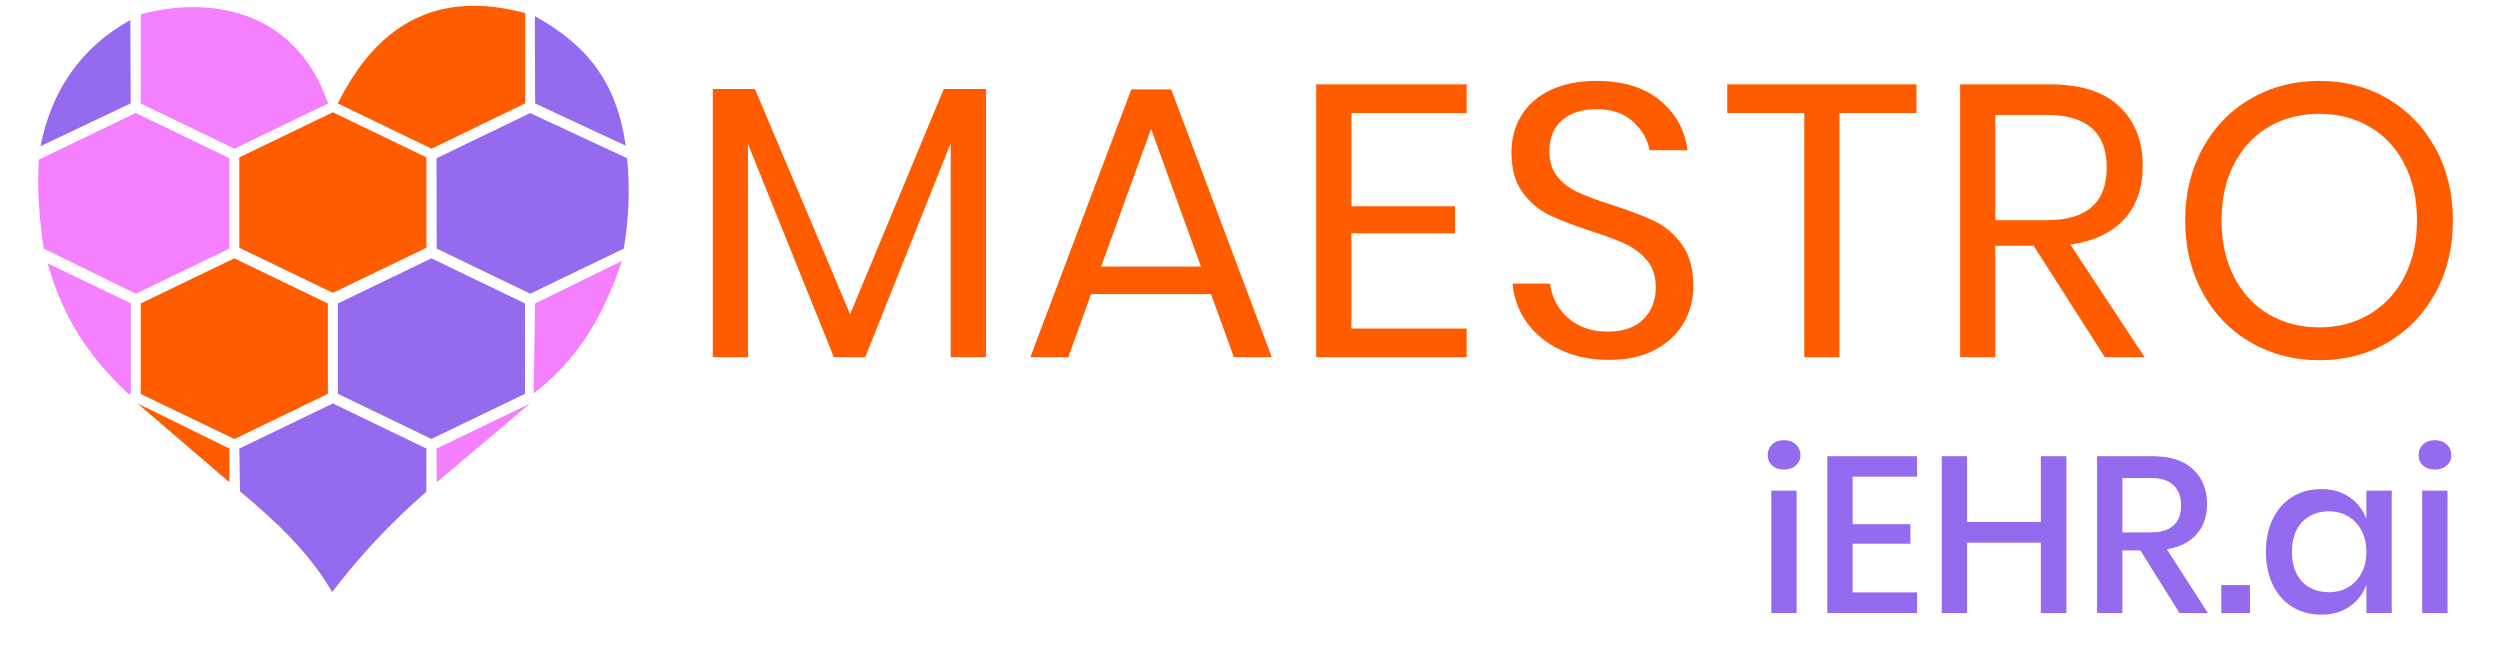 <svg xmlns="http://www.w3.org/2000/svg" preserveAspectRatio="xMidYMid" width="420" height="110" viewBox="0 0 420 110" class="cardModuleIcon_JAhy"><title>MAESTRO</title><g transform="translate(5 0) scale(2)"><svg xmlns="http://www.w3.org/2000/svg" preserveAspectRatio="xMidYMid" width="51" height="50" viewBox="0 0 51 50" class="cardModuleIcon_JAhy"><title>MAESTRO</title><path id="1-1" fill="#946AEE" d="m 8.45,1.68 0.03,7.00 -7.58,3.60 C 1.82,7.67 4.21,4.04 8.45,1.68 Z" filter=""><animate attributeName="opacity" values="1;0.4;1" dur="2s" id="op" begin="2s" repeatCount="indefinite"></animate></path><path id="1-2" fill="#F480FF" d="M 9.33,1.20 C 14.97,-0.33 22.30,0.68 25.06,8.69 L 17.19,12.49 9.32,8.69 Z" filter=""><animate attributeName="opacity" values="1;0.4;1" dur="2s" id="op" begin="1.5s" repeatCount="indefinite"></animate></path><path id="1-3" fill="#FF5C00" d="m 41.62,1.09 v 7.59 L 33.75,12.49 25.88,8.69 c 3.27,-6.61 8.31,-9.59 15.73,-7.59 z" filter=""><animate attributeName="opacity" values="1;0.4;1" dur="2s" id="op" begin="1s" repeatCount="indefinite"></animate></path><path id="1-4" fill="#946AEE" d="m 42.43,1.36 c 4.34,2.40 6.86,5.48 7.63,10.88 L 42.45,8.69 Z" filter=""><animate attributeName="opacity" values="1;0.4;1" dur="2s" id="op" begin="0.5s" repeatCount="indefinite"></animate></path><path id="2-1" fill="#F480FF" d="M 0.76,13.41 8.90,9.49 16.77,13.29 v 7.59 l -7.86,3.79 -7.74,-3.79 C 0.80,18.34 0.60,15.83 0.76,13.41 Z" filter=""><animate attributeName="opacity" values="1;0.4;1" dur="2s" id="op" begin="1.5s" repeatCount="indefinite"></animate></path><path id="2-2" fill="#FF5C00" d="m 17.60,13.22 7.86,-3.79 7.86,3.79 v 7.59 l -7.86,3.79 -7.86,-3.79 z" filter=""><animate attributeName="opacity" values="1;0.4;1" dur="2s" id="op" begin="1s" repeatCount="indefinite"></animate></path><path id="2-3" fill="#946AEE" d="m 34.17,13.29 7.86,-3.79 8.15,3.79 c 0.25,2.56 0.14,5.09 -0.28,7.59 l -7.86,3.79 -7.86,-3.79 z" filter=""><animate attributeName="opacity" values="1;0.4;1" dur="2s" id="op" begin="0.5s" repeatCount="indefinite"></animate></path><path id="3-1" fill="#F480FF" d="m 1.50,22.12 6.99,3.36 v 7.59 l -0.19,0.04 C 4.87,29.90 2.73,26.52 1.50,22.12 Z" filter=""><animate attributeName="opacity" values="1;0.4;1" dur="2s" id="op" begin="1.5s" repeatCount="indefinite"></animate></path><path id="3-2" fill="#FF5C00" d="m 9.32,25.49 7.86,-3.79 7.86,3.79 v 7.59 L 17.19,36.88 9.32,33.09 Z" filter=""><animate attributeName="opacity" values="1;0.4;1" dur="2s" id="op" begin="1s" repeatCount="indefinite"></animate></path><path id="3-3" fill="#946AEE" d="m 25.88,25.49 7.86,-3.79 7.86,3.79 v 7.59 l -7.86,3.79 -7.86,-3.79 z" filter=""><animate attributeName="opacity" values="1;0.4;1" dur="2s" id="op" begin="0.5s" repeatCount="indefinite"></animate></path><path id="3-4" fill="#F480FF" d="m 42.45,25.49 7.29,-3.57 c -1.54,4.57 -3.61,8.18 -7.41,11.13 z" filter=""><animate attributeName="opacity" values="1;0.4;1" dur="2s" id="op" begin="0s" repeatCount="indefinite"></animate></path><path id="4-1" fill="#FF5C00" d="m 9.05,33.89 7.72,3.79 v 2.83 z" filter=""><animate attributeName="opacity" values="1;0.4;1" dur="2s" id="op" begin="1s" repeatCount="indefinite"></animate></path><path id="4-2" fill="#946AEE" d="m 17.60,37.68 7.86,-3.79 7.86,3.79 -0.01,3.63 c -2.98,2.59 -5.61,5.41 -7.91,8.42 -1.89,-3.29 -4.73,-5.94 -7.74,-8.46 z" filter=""><animate attributeName="opacity" values="1;0.4;1" dur="2s" id="op" begin="0.5s" repeatCount="indefinite"></animate></path><path id="4-3" fill="#F480FF" d="m 34.17,37.68 7.86,-3.79 -7.85,6.63 z" filter=""><animate attributeName="opacity" values="1;0.4;1" dur="2s" id="op" begin="0s" repeatCount="indefinite"></animate></path></svg></g><path transform="translate(115 60)" fill="#FF5C00" d="M43.55-45.05L50.64-45.05L50.64 0L44.72 0L44.72-35.95L30.36 0L25.09 0L10.66-35.81L10.66 0L4.75 0L4.75-45.05L11.83-45.05L27.82-7.21L43.55-45.05ZM92.29 0L88.45-10.60L68.30-10.60L64.47 0L58.10 0L75.06-44.98L81.76-44.98L98.66 0L92.29 0ZM69.99-15.21L86.76-15.21L78.38-38.35L69.99-15.21ZM131.40-41.02L112.03-41.02L112.03-25.35L129.45-25.35L129.45-20.80L112.03-20.80L112.03-4.81L131.40-4.81L131.40 0L106.12 0L106.12-45.83L131.40-45.83L131.40-41.02ZM169.48-11.89Q169.48-8.64 167.92-5.85Q166.36-3.06 163.17-1.30Q159.99 0.46 155.31 0.46L155.31 0.46Q150.76 0.46 147.21-1.20Q143.67-2.86 141.56-5.75Q139.45-8.64 139.12-12.35L139.12-12.35L145.43-12.35Q145.62-10.40 146.76-8.55Q147.90-6.70 150.01-5.49Q152.12-4.29 155.11-4.29L155.11-4.29Q159.01-4.29 161.09-6.37Q163.17-8.45 163.17-11.70L163.17-11.70Q163.17-14.50 161.71-16.25Q160.25-18.00 158.10-19.01Q155.96-20.02 152.25-21.19L152.25-21.19Q147.90-22.62 145.26-23.89Q142.63-25.16 140.78-27.69Q138.93-30.23 138.93-34.38L138.93-34.38Q138.93-37.96 140.65-40.69Q142.37-43.42 145.59-44.91Q148.81-46.41 153.16-46.41L153.16-46.41Q159.92-46.41 163.89-43.13Q167.85-39.84 168.50-34.77L168.50-34.77L162.13-34.77Q161.61-37.51 159.34-39.59Q157.06-41.66 153.16-41.66L153.16-41.66Q149.59-41.66 147.44-39.81Q145.30-37.96 145.30-34.58L145.30-34.58Q145.30-31.92 146.69-30.26Q148.09-28.60 150.17-27.66Q152.25-26.71 155.89-25.55L155.89-25.55Q160.31-24.12 163.01-22.82Q165.71-21.52 167.59-18.88Q169.48-16.25 169.48-11.89L169.48-11.89ZM175.18-45.83L206.97-45.83L206.97-41.02L194.03-41.02L194.03 0L188.12 0L188.12-41.02L175.18-41.02L175.18-45.83ZM245.30 0L238.61 0L226.65-18.72L220.21-18.72L220.21 0L214.30 0L214.30-45.83L229.38-45.83Q237.18-45.83 241.08-42.09Q244.98-38.35 244.98-32.18L244.98-32.18Q244.98-26.59 241.86-23.17Q238.74-19.76 232.82-18.91L232.82-18.91L245.30 0ZM220.21-40.69L220.21-23.01L228.86-23.01Q238.93-23.01 238.93-31.85L238.93-31.85Q238.93-40.69 228.86-40.69L228.86-40.69L220.21-40.69ZM274.67-46.41Q281.04-46.41 286.14-43.42Q291.24-40.43 294.17-35.07Q297.09-29.71 297.09-22.95L297.09-22.95Q297.09-16.19 294.17-10.82Q291.24-5.46 286.14-2.47Q281.04 0.52 274.67 0.52L274.67 0.52Q268.30 0.52 263.13-2.47Q257.96-5.46 255.04-10.82Q252.11-16.19 252.11-22.95L252.11-22.95Q252.11-29.71 255.04-35.07Q257.96-40.43 263.13-43.42Q268.30-46.41 274.67-46.41L274.67-46.41ZM274.67-40.88Q269.92-40.88 266.18-38.71Q262.45-36.53 260.33-32.47Q258.22-28.41 258.22-22.95L258.22-22.95Q258.22-17.55 260.33-13.46Q262.45-9.36 266.18-7.18Q269.92-5.00 274.67-5.00L274.67-5.00Q279.35-5.00 283.08-7.21Q286.82-9.43 288.93-13.49Q291.05-17.55 291.05-22.95L291.05-22.95Q291.05-28.41 288.93-32.47Q286.82-36.53 283.08-38.71Q279.35-40.88 274.67-40.88L274.67-40.88Z" aria-label="MAESTRO"></path><path transform="translate(295 103)" d="m1.979-26.544q0-1.083 0.747-1.792t1.979-0.709q1.232 0 1.979 0.709 0.784 0.709 0.784 1.792 0 1.083-0.784 1.755-0.747 0.672-1.979 0.672-1.232 0-1.979-0.672-0.747-0.672-0.747-1.755zm4.853 5.973v20.571h-4.256v-20.571zm9.408-2.352v7.989h9.707v3.285h-9.707v8.176h10.827v3.472h-15.083v-26.357h15.083v3.435zm35.915-3.435v26.357h-4.293v-11.835h-12.395v11.835h-4.256v-26.357h4.256v11.051h12.395v-11.051zm19.003 26.357-6.571-10.528h-3.024v10.528h-4.256v-26.357h9.296q4.517 0 6.832 2.203 2.352 2.203 2.352 5.824 0 3.099-1.755 5.077-1.717 1.979-5.003 2.539l6.907 10.715zm-9.595-13.552h4.704q5.152 0 5.152-4.555 0-2.165-1.269-3.36-1.232-1.232-3.883-1.232h-4.704zm21.429 8.848v4.704h-4.816v-4.704zm11.984-16.128q2.8 0 4.779 1.381 1.979 1.381 2.8 3.659v-4.779h4.256v20.571h-4.256v-4.779q-0.821 2.277-2.8 3.659-1.979 1.381-4.779 1.381-2.688 0-4.816-1.269-2.091-1.269-3.285-3.659-1.195-2.389-1.195-5.637 0-3.211 1.195-5.6 1.195-2.389 3.285-3.659 2.128-1.269 4.816-1.269zm1.307 3.733q-2.837 0-4.555 1.829-1.68 1.792-1.68 4.965 0 3.173 1.68 5.003 1.717 1.792 4.555 1.792 1.792 0 3.211-0.821 1.419-0.859 2.24-2.389 0.821-1.531 0.821-3.584 0-2.016-0.821-3.547-0.821-1.568-2.24-2.389-1.419-0.859-3.211-0.859zm15.045-9.445q0-1.083 0.747-1.792 0.747-0.709 1.979-0.709t1.979 0.709q0.784 0.709 0.784 1.792 0 1.083-0.784 1.755-0.747 0.672-1.979 0.672t-1.979-0.672q-0.747-0.672-0.747-1.755zm4.853 5.973v20.571h-4.256v-20.571z" fill="#946AEF" aria-label="iEHR.ai"></path></svg>